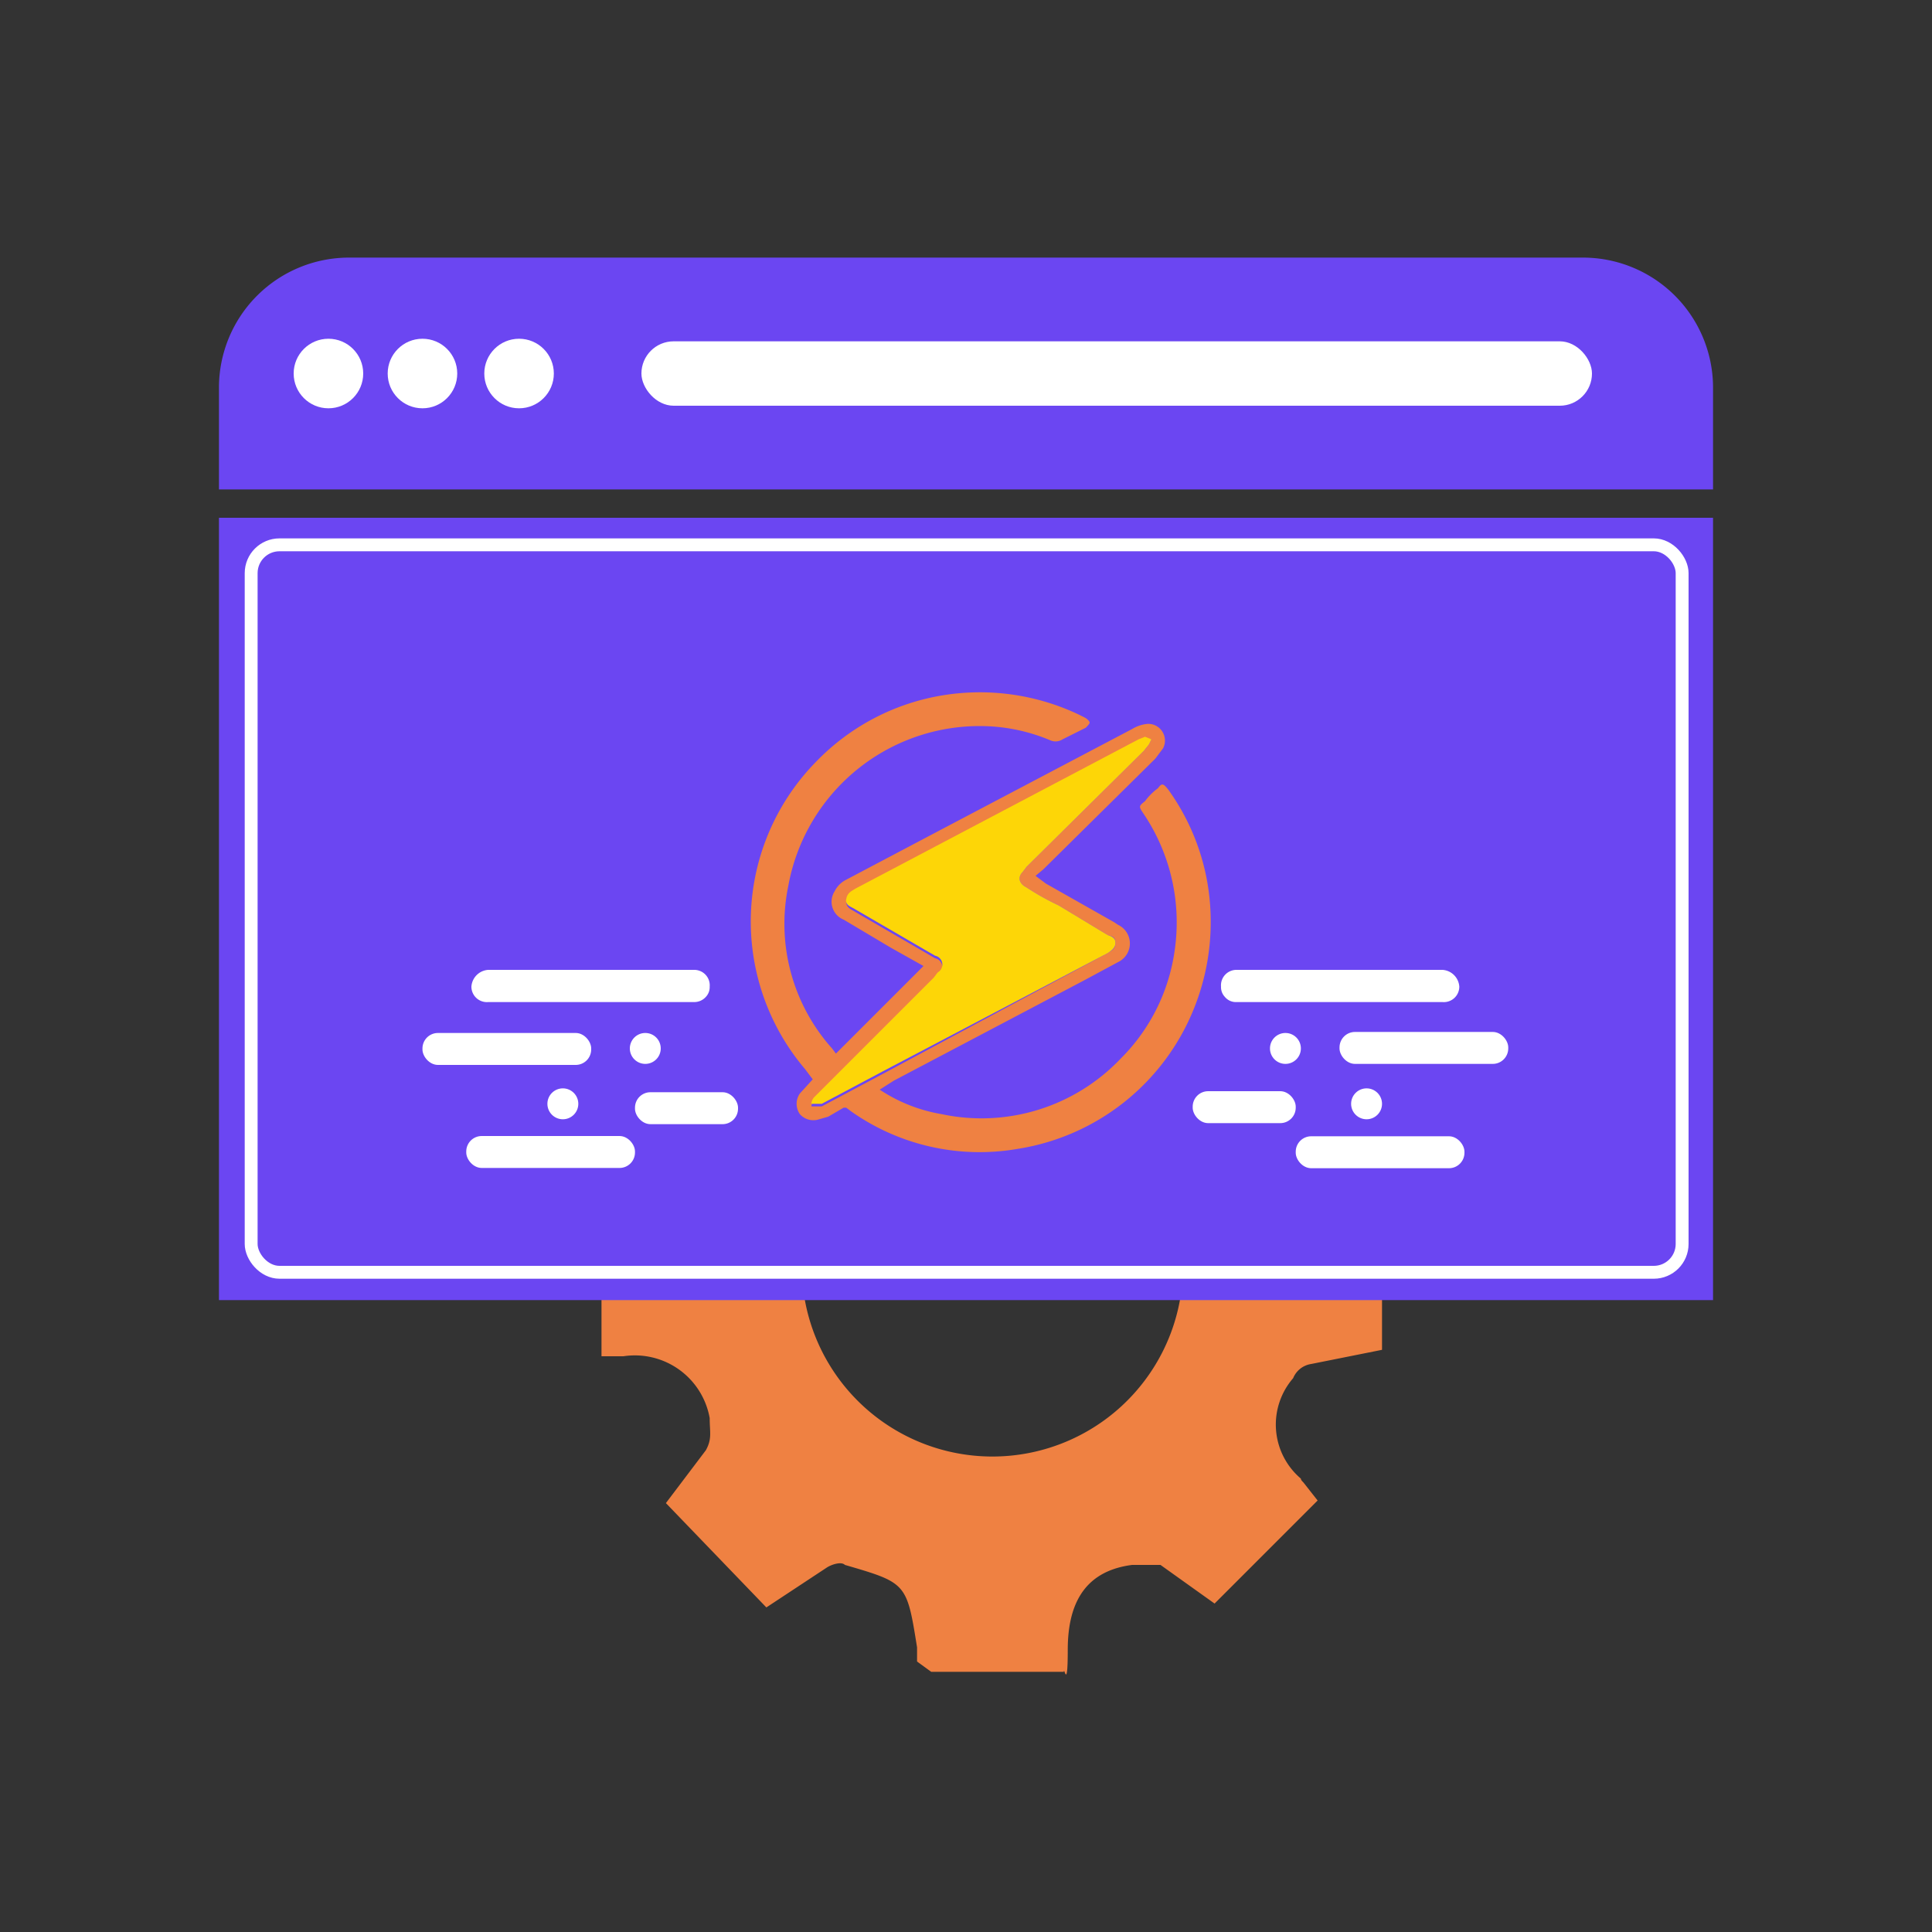 <svg id="Layer_1" data-name="Layer 1" xmlns="http://www.w3.org/2000/svg" viewBox="0 0 150 150"><rect x="0" y="0" width="150" height="150" fill="#333333" stroke="none"/><defs><style>.cls-1{fill:#ef8142;}.cls-2{fill:#6b46f2;}.cls-3{fill:none;stroke:#fff;stroke-miterlimit:10;}.cls-4{fill:#fdd607;}.cls-5{fill:#fff;}</style></defs><path class="cls-1" d="M59.5,124.8l-7.8-8.1,3.1-4.1c.5-.9.3-1.4.3-2.5a5.9,5.9,0,0,0-6.7-4.8H46.7V94.2l5.6-1.1A1.9,1.9,0,0,0,53.7,92a5.8,5.8,0,0,0-1-8.2c0-.1-.1-.1-.1-.2l-.9-1.3,8.1-7.8L64,77.2a2.2,2.2,0,0,0,2.2.3c3.9-.5,5-3,5-6.4s.5-1.9,1.9-1.9h9.5a30.8,30.8,0,0,1,.8,5.3,1.9,1.9,0,0,0,1.7,1.6c3.1,2.3,5.6,1.4,8.1-1.1l1.1-.8,8,8.1-3,4.1a4.4,4.4,0,0,0-.3,2,5.8,5.8,0,0,0,6.3,5.3h2v11.1l-5.5,1.1a1.8,1.8,0,0,0-1.4,1.1,5.5,5.5,0,0,0,.6,7.8c0,.1.1.2.2.3l1.1,1.4-8,8-4.2-3H87.9c-3.9.5-5,3.3-5,6.6s-.3,1.2-.3,1.7H72.3l-1.1-.8v-1.1c-.8-5-.8-5-5.6-6.4-.3-.3-1.1,0-1.4.2ZM91.8,99.5A14.9,14.9,0,0,0,77,84.7,14.7,14.7,0,0,0,62.3,99.5h0a14.8,14.8,0,0,0,29.5,0Z"/><rect class="cls-2" x="17" y="40.2" width="116" height="60.74"/><rect class="cls-3" x="19.5" y="42.3" width="111.1" height="56.48" rx="2.2"/><path class="cls-2" d="M133,30v8H17V30A10.1,10.1,0,0,1,27.1,20h95.8A10.1,10.1,0,0,1,133,30Z"/><path class="cls-1" d="M68.3,84.6a12.4,12.4,0,0,0,4.8,1.9A14.9,14.9,0,0,0,87,82.2a14.7,14.7,0,0,0,4.2-8.4,15.1,15.1,0,0,0-2.4-10.6c-.4-.6-.4-.6.1-1a4.7,4.7,0,0,1,1-1c.3-.4.4-.4.8.1a17.5,17.5,0,0,1,3,7,18,18,0,0,1-1,10A17.7,17.7,0,0,1,79,89.2a17.3,17.3,0,0,1-12.9-2.9l-.4-.3h-.2l-1.2.7-.7.2a1.4,1.4,0,0,1-1.5-.4,1.4,1.4,0,0,1,0-1.6l1-1.1-.6-.8a17.7,17.7,0,0,1,.9-23.9A17.6,17.6,0,0,1,73.1,54a17.9,17.9,0,0,1,10.7,1.5l.4.2c.2.1.4.3.4.4s-.2.3-.3.4l-1.8.9a1,1,0,0,1-.9.1A14.1,14.1,0,0,0,77,56.4,15.1,15.1,0,0,0,61.2,68.8a14.5,14.5,0,0,0,3.4,12.6l.3.4L71.7,75l-2.5-1.4-3.7-2.2a1.5,1.5,0,0,1-.7-2.2,2,2,0,0,1,.9-.9l7.2-3.8,15-7.9a2.8,2.8,0,0,1,1.2-.4,1.3,1.3,0,0,1,1.2,1.9l-.6.8L81,67.5l-.6.5.8.6,5.3,3,.3.2a1.6,1.6,0,0,1,0,2.9l-2.6,1.4L69.4,83.9ZM89.4,57.4h-.5l-.5.2-22,11.6c-.3.2-.7.3-.7.8s.4.6.7.8l6.2,3.6a.7.7,0,0,1,.2,1.3l-.3.4-9,9-.3.3a.8.8,0,0,0-.2.5h.8l4.7-2.5L86,74c.3-.2.6-.3.6-.8s-.3-.5-.6-.6l-3.8-2.3a20.1,20.1,0,0,1-2.5-1.4c-.6-.3-.7-.8-.3-1.2l.3-.4,9.1-9,.4-.5Z"/><path class="cls-4" d="M89.4,57.4l-.2.4-.4.5-9.1,9-.3.4c-.4.4-.3.9.3,1.2a20.1,20.1,0,0,0,2.5,1.4L86,72.6c.3.1.6.2.6.6s-.3.6-.6.8L68.5,83.2l-4.7,2.5H63a.8.8,0,0,1,.2-.5l.3-.3,9-9,.3-.4a.7.7,0,0,0-.2-1.3l-6.2-3.6c-.3-.2-.8-.3-.7-.8s.4-.6.7-.8l22-11.6.5-.2Z"/><circle class="cls-5" cx="25.5" cy="29" r="2.7"/><circle class="cls-5" cx="32.8" cy="29" r="2.7"/><circle class="cls-5" cx="40.3" cy="29" r="2.7"/><rect class="cls-5" x="49.8" y="26.5" width="73.8" height="5" rx="2.5"/><path class="cls-5" d="M94.8,76.6a1.1,1.1,0,0,0,.3.8,1.1,1.1,0,0,0,.9.4h16a1.2,1.2,0,0,0,1.3-1.2,1.4,1.4,0,0,0-1.3-1.3H96A1.2,1.2,0,0,0,94.8,76.6Z"/><rect class="cls-5" x="104" y="80.2" width="13.1" height="2.48" rx="1.2" transform="translate(221.1 162.8) rotate(-180)"/><rect class="cls-5" x="92.7" y="84.8" width="8" height="2.48" rx="1.2" transform="translate(193.3 172) rotate(180)"/><rect class="cls-5" x="100.6" y="88.2" width="13.1" height="2.48" rx="1.2" transform="translate(214.3 178.9) rotate(180)"/><circle class="cls-5" cx="99.8" cy="81.4" r="1.2"/><circle class="cls-5" cx="106.1" cy="85.7" r="1.2"/><path class="cls-5" d="M55.1,76.6a1.1,1.1,0,0,1-.3.8,1.2,1.2,0,0,1-.9.4h-16a1.2,1.2,0,0,1-1.3-1.2,1.4,1.4,0,0,1,1.3-1.3h16A1.2,1.2,0,0,1,55.1,76.6Z"/><rect class="cls-5" x="32.8" y="80.2" width="13.1" height="2.48" rx="1.2"/><rect class="cls-5" x="49.3" y="84.8" width="8" height="2.48" rx="1.2"/><rect class="cls-5" x="36.2" y="88.2" width="13.1" height="2.48" rx="1.2"/><circle class="cls-5" cx="50.1" cy="81.4" r="1.2"/><circle class="cls-5" cx="43.7" cy="85.7" r="1.2"/></svg>